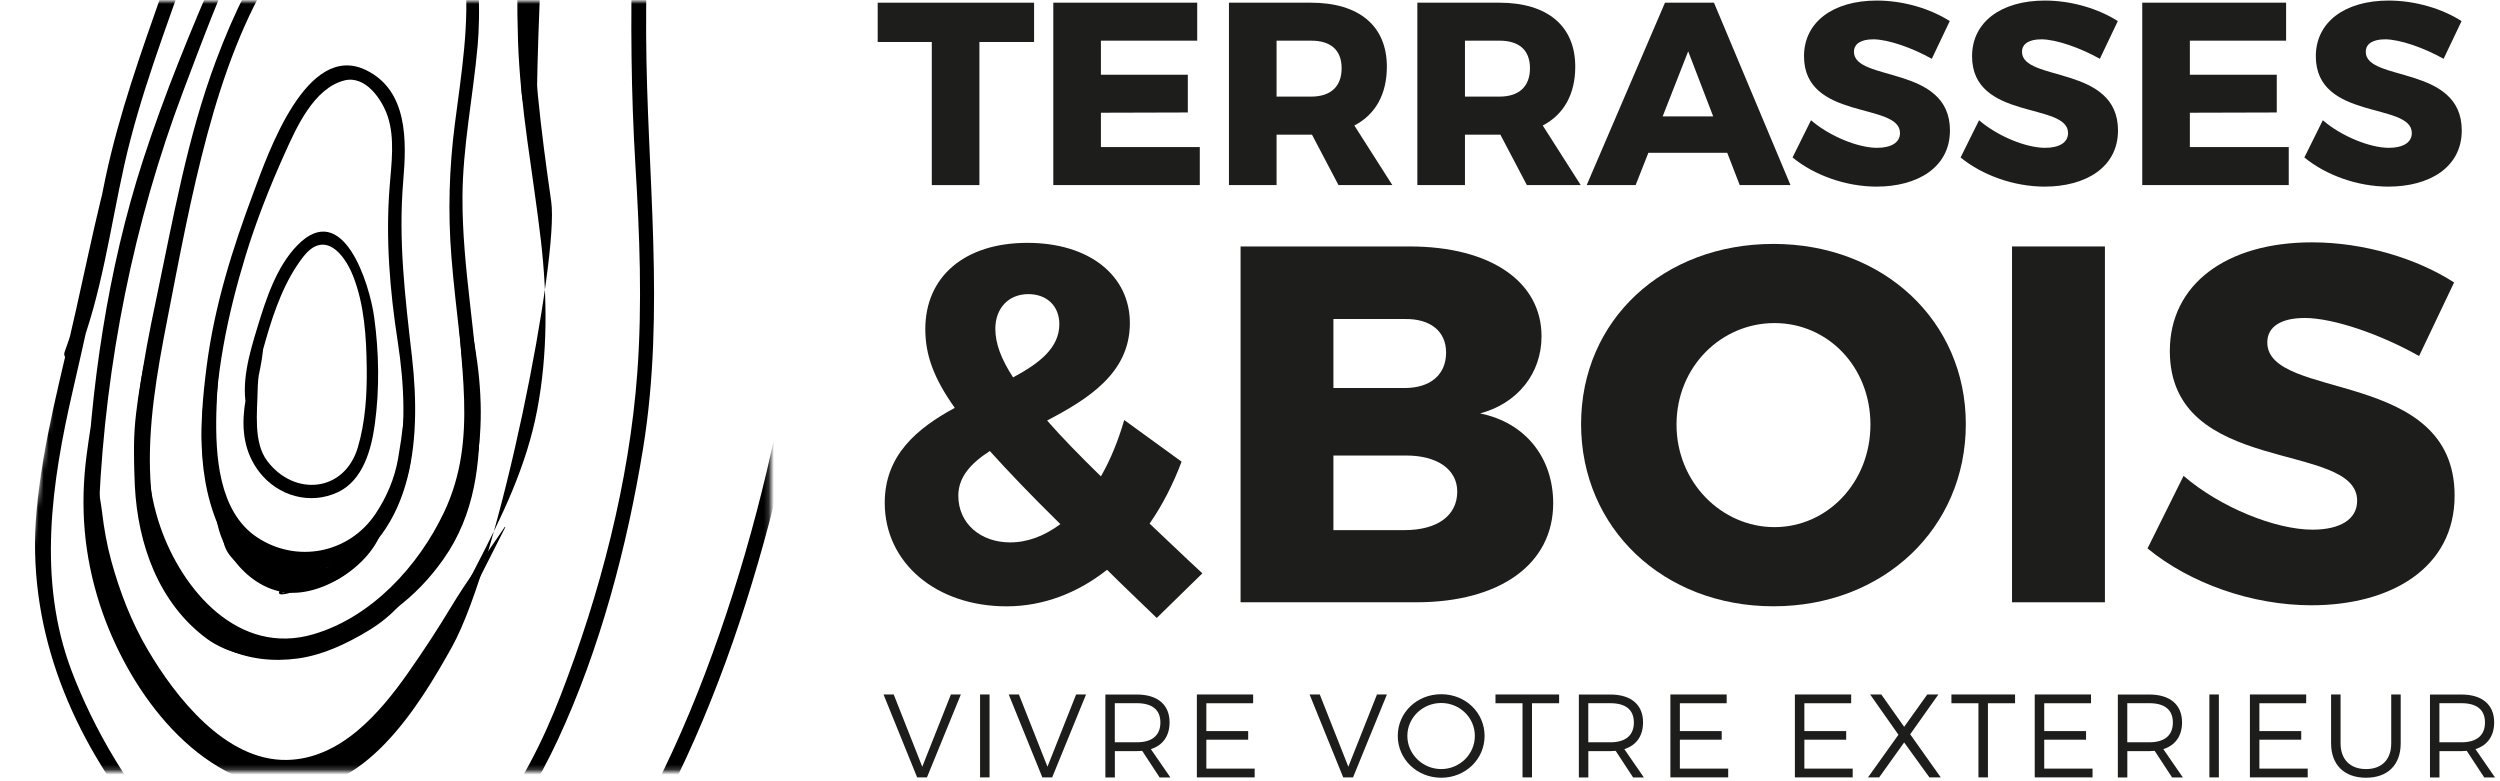 <?xml version="1.0" encoding="UTF-8"?>
<svg width="493px" height="154px" viewBox="0 0 493 154" version="1.1" xmlns="http://www.w3.org/2000/svg" xmlns:xlink="http://www.w3.org/1999/xlink">
    <title>terrassesetbois</title>
    <defs>
        <polygon id="path-1" points="151.82 151.81 1.42108547e-14 151.81 20.5 0 151.82 0"></polygon>
    </defs>
    <g id="Page-1" stroke="none" stroke-width="1" fill="none" fill-rule="evenodd">
        <g id="terrassesetbois" transform="translate(0.11, 0.11)">
            <g id="Group" transform="translate(172.97, -0)" fill="#1D1D1B" fill-rule="nonzero">
                <polygon id="Path" points="30.84 0.42 30.84 8.17 20.06 8.17 20.06 36.39 10.67 36.39 10.67 8.17 0 8.17 0 0.42"></polygon>
                <polygon id="Path" points="63.01 0.42 63.01 7.91 44.02 7.91 44.02 14.63 61.16 14.63 61.16 22.07 44.02 22.12 44.02 28.89 63.52 28.89 63.52 36.38 34.63 36.38 34.63 0.41 63 0.41"></polygon>
                <path d="M90.87,36.39 L85.64,26.44 L78.66,26.44 L78.66,36.39 L69.27,36.39 L69.27,0.42 L85.43,0.42 C94.97,0.42 100.41,5.04 100.41,13.04 C100.41,18.48 98.15,22.48 94,24.64 L101.49,36.39 L90.87,36.39 Z M78.66,18.94 L85.49,18.94 C89.29,18.94 91.49,16.99 91.49,13.35 C91.49,9.71 89.28,7.91 85.49,7.91 L78.66,7.91 L78.66,18.94 Z" id="Shape"></path>
                <path d="M128.02,36.39 L122.79,26.44 L115.81,26.44 L115.81,36.39 L106.42,36.39 L106.42,0.42 L122.58,0.42 C132.12,0.42 137.56,5.04 137.56,13.04 C137.56,18.48 135.3,22.48 131.15,24.64 L138.64,36.39 L128.02,36.39 Z M115.81,18.94 L122.63,18.94 C126.43,18.94 128.63,16.99 128.63,13.35 C128.63,9.71 126.42,7.91 122.63,7.91 L115.81,7.91 L115.81,18.94 Z" id="Shape"></path>
                <path d="M167.53,30.02 L151.98,30.02 L149.47,36.38 L139.82,36.38 L155.26,0.41 L164.91,0.41 L180,36.38 L169.99,36.38 L167.53,30.02 Z M164.76,22.84 L159.83,10.01 L154.8,22.84 L164.75,22.84 L164.76,22.84 Z" id="Shape"></path>
                <path d="M196.26,7.65 C194,7.65 192.52,8.47 192.52,10.11 C192.52,16.06 211.45,12.68 211.45,25.61 C211.45,32.95 204.99,36.69 196.98,36.69 C190.98,36.69 184.72,34.48 180.41,30.94 L184.05,23.6 C187.74,26.78 193.34,29.04 197.08,29.04 C199.85,29.04 201.6,28.01 201.6,26.12 C201.6,20.01 182.67,23.71 182.67,10.98 C182.67,4.26 188.37,5.68434189e-14 197.04,5.68434189e-14 C202.33,5.68434189e-14 207.66,1.64 211.41,4.05 L207.87,11.49 C204.07,9.34 199.25,7.64 196.27,7.64 L196.26,7.65 Z" id="Path"></path>
                <path d="M229.41,7.65 C227.15,7.65 225.66,8.47 225.66,10.11 C225.66,16.06 244.59,12.68 244.59,25.61 C244.59,32.95 238.13,36.69 230.12,36.69 C224.12,36.69 217.86,34.48 213.55,30.94 L217.19,23.6 C220.88,26.78 226.48,29.04 230.22,29.04 C232.99,29.04 234.74,28.01 234.74,26.12 C234.74,20.01 215.81,23.71 215.81,10.98 C215.81,4.26 221.51,5.68434189e-14 230.18,5.68434189e-14 C235.46,5.68434189e-14 240.8,1.64 244.55,4.05 L241.01,11.49 C237.21,9.34 232.39,7.64 229.41,7.64 L229.41,7.65 Z" id="Path"></path>
                <polygon id="Path" points="277.74 0.42 277.74 7.91 258.76 7.91 258.76 14.63 275.9 14.63 275.9 22.07 258.76 22.12 258.76 28.89 278.26 28.89 278.26 36.38 249.37 36.38 249.37 0.41 277.74 0.41"></polygon>
                <path d="M297.19,7.65 C294.93,7.65 293.45,8.47 293.45,10.11 C293.45,16.06 312.38,12.68 312.38,25.61 C312.38,32.95 305.92,36.69 297.91,36.69 C291.91,36.69 285.65,34.48 281.34,30.94 L284.98,23.6 C288.67,26.78 294.27,29.04 298.01,29.04 C300.78,29.04 302.53,28.01 302.53,26.12 C302.53,20.01 283.6,23.71 283.6,10.98 C283.6,4.26 289.3,5.68434189e-14 297.97,5.68434189e-14 C303.26,5.68434189e-14 308.59,1.64 312.34,4.05 L308.8,11.49 C305,9.34 300.18,7.64 297.2,7.64 L297.19,7.65 Z" id="Path"></path>
            </g>
            <g id="Group" transform="translate(174.12, 136.79)" fill="#1D1D1B" fill-rule="nonzero">
                <polygon id="Path" points="2.01 0.05 7.64 14.3 13.29 0.05 15.25 0.05 8.57 16.4 6.63 16.4 5.68434189e-14 0.05 2.01 0.05"></polygon>
                <polygon id="Path" points="20.91 0.05 20.91 16.4 19.04 16.4 19.04 0.05"></polygon>
                <polygon id="Path" points="26.7 0.05 32.33 14.3 37.98 0.05 39.94 0.05 33.26 16.4 31.32 16.4 24.69 0.05 26.7 0.05"></polygon>
                <path d="M54.44,16.4 L51.01,11.17 C50.68,11.19 50.33,11.22 49.96,11.22 L45.62,11.22 L45.62,16.41 L43.75,16.41 L43.75,0.06 L49.96,0.06 C54.05,0.06 56.41,2.07 56.41,5.55 C56.41,8.24 55.08,10.08 52.72,10.83 L56.57,16.41 L54.44,16.41 L54.44,16.4 Z M49.95,9.48 C52.92,9.48 54.6,8.15 54.6,5.58 C54.6,3.01 52.92,1.77 49.95,1.77 L45.61,1.77 L45.61,9.48 L49.95,9.48 Z" id="Shape"></path>
                <polygon id="Path" points="72.89 0.05 72.89 1.78 63.66 1.78 63.66 7.27 71.91 7.27 71.91 8.97 63.66 8.97 63.66 14.67 73.19 14.67 73.19 16.4 61.79 16.4 61.79 0.05"></polygon>
                <polygon id="Path" points="86.03 0.05 91.66 14.3 97.31 0.05 99.27 0.05 92.59 16.4 90.65 16.4 84.02 0.05 86.03 0.05"></polygon>
                <path d="M118.53,8.22 C118.53,12.82 114.75,16.47 109.98,16.47 C105.21,16.47 101.41,12.83 101.41,8.22 C101.41,3.61 105.19,0 109.98,0 C114.77,0 118.53,3.62 118.53,8.22 Z M103.3,8.22 C103.3,11.84 106.34,14.76 109.98,14.76 C113.62,14.76 116.61,11.84 116.61,8.22 C116.61,4.6 113.62,1.73 109.98,1.73 C106.34,1.73 103.3,4.6 103.3,8.22 Z" id="Shape"></path>
                <polygon id="Path" points="133.23 0.05 133.23 1.78 127.88 1.78 127.88 16.4 126.01 16.4 126.01 1.78 120.68 1.78 120.68 0.05 133.22 0.05"></polygon>
                <path d="M147.81,16.4 L144.38,11.17 C144.05,11.19 143.7,11.22 143.33,11.22 L138.99,11.22 L138.99,16.41 L137.12,16.41 L137.12,0.06 L143.33,0.06 C147.42,0.06 149.78,2.07 149.78,5.55 C149.78,8.24 148.45,10.08 146.09,10.83 L149.94,16.41 L147.81,16.41 L147.81,16.4 Z M143.32,9.48 C146.29,9.48 147.97,8.15 147.97,5.58 C147.97,3.01 146.29,1.77 143.32,1.77 L138.98,1.77 L138.98,9.48 L143.32,9.48 Z" id="Shape"></path>
                <polygon id="Path" points="166.27 0.05 166.27 1.78 157.04 1.78 157.04 7.27 165.29 7.27 165.29 8.97 157.04 8.97 157.04 14.67 166.57 14.67 166.57 16.4 155.17 16.4 155.17 0.05 166.26 0.05"></polygon>
                <polygon id="Path" points="190.82 0.05 190.82 1.78 181.59 1.78 181.59 7.27 189.84 7.27 189.84 8.97 181.59 8.97 181.59 14.67 191.12 14.67 191.12 16.4 179.72 16.4 179.72 0.05 190.81 0.05"></polygon>
                <polygon id="Path" points="196.76 0.05 201.27 6.43 205.83 0.05 208.02 0.05 202.46 7.9 208.49 16.4 206.25 16.4 201.27 9.51 196.34 16.4 194.14 16.4 200.14 7.99 194.56 0.05 196.76 0.05"></polygon>
                <polygon id="Path" points="223.14 0.05 223.14 1.78 217.79 1.78 217.79 16.4 215.92 16.4 215.92 1.78 210.59 1.78 210.59 0.05 223.13 0.05"></polygon>
                <polygon id="Path" points="238.12 0.05 238.12 1.78 228.89 1.78 228.89 7.27 237.14 7.27 237.14 8.97 228.89 8.97 228.89 14.67 238.42 14.67 238.42 16.4 227.02 16.4 227.02 0.05 238.11 0.05"></polygon>
                <path d="M254.1,16.4 L250.67,11.17 C250.34,11.19 249.99,11.22 249.62,11.22 L245.28,11.22 L245.28,16.41 L243.41,16.41 L243.41,0.06 L249.62,0.06 C253.71,0.06 256.07,2.07 256.07,5.55 C256.07,8.24 254.74,10.08 252.38,10.83 L256.23,16.41 L254.1,16.41 L254.1,16.4 Z M249.61,9.48 C252.58,9.48 254.26,8.15 254.26,5.58 C254.26,3.01 252.58,1.77 249.61,1.77 L245.27,1.77 L245.27,9.48 L249.61,9.48 Z" id="Shape"></path>
                <polygon id="Path" points="263.33 0.05 263.33 16.4 261.46 16.4 261.46 0.05"></polygon>
                <polygon id="Path" points="280.55 0.05 280.55 1.78 271.32 1.78 271.32 7.27 279.57 7.27 279.57 8.97 271.32 8.97 271.32 14.67 280.85 14.67 280.85 16.4 269.45 16.4 269.45 0.05 280.54 0.05"></polygon>
                <path d="M292.35,14.76 C295.46,14.76 297.32,12.89 297.32,9.67 L297.32,0.05 L299.19,0.05 L299.19,9.67 C299.19,13.94 296.62,16.47 292.35,16.47 C288.08,16.47 285.46,13.95 285.46,9.67 L285.46,0.05 L287.33,0.05 L287.33,9.67 C287.33,12.89 289.25,14.76 292.35,14.76 Z" id="Path"></path>
                <path d="M315.65,16.4 L312.22,11.17 C311.89,11.19 311.54,11.22 311.17,11.22 L306.83,11.22 L306.83,16.41 L304.96,16.41 L304.96,0.06 L311.17,0.06 C315.26,0.06 317.62,2.07 317.62,5.55 C317.62,8.24 316.29,10.08 313.93,10.83 L317.78,16.41 L315.65,16.41 L315.65,16.4 Z M311.16,9.48 C314.13,9.48 315.81,8.15 315.81,5.58 C315.81,3.01 314.13,1.77 311.16,1.77 L306.82,1.77 L306.82,9.48 L311.16,9.48 Z" id="Shape"></path>
            </g>
            <g id="Group" transform="translate(174.36, 47.68)" fill="#1D1D1B" fill-rule="nonzero">
                <path d="M53.65,74.08 C50.15,70.68 46.84,67.57 43.84,64.57 C38.03,69.17 31.23,71.78 24.02,71.78 C10.21,71.78 0,63.27 0,51.36 C0,41.95 6.41,36.65 13.81,32.64 C9.61,26.73 8,22.13 8,17.12 C8,6.71 15.81,0.1 28.12,0.1 C40.43,0.1 48.34,6.61 48.34,15.92 C48.34,25.73 40.23,30.83 32.02,35.14 C34.82,38.34 38.33,41.95 42.63,46.15 C44.53,42.85 46.03,39.14 47.23,35.04 L58.54,43.25 C56.84,47.75 54.74,51.86 52.23,55.46 C55.43,58.46 58.84,61.77 62.64,65.27 L53.63,74.08 L53.65,74.08 Z M34.63,55.56 C28.92,49.96 24.42,45.25 20.72,41.15 C17.02,43.55 14.51,46.25 14.51,49.96 C14.51,55.46 18.91,59.17 24.72,59.17 C28.22,59.17 31.53,57.87 34.63,55.57 L34.63,55.56 Z M25.32,26.63 C30.52,23.83 34.43,20.82 34.43,16.12 C34.43,12.62 32.03,10.21 28.32,10.21 C24.32,10.21 21.81,13.11 21.81,17.02 C21.81,19.92 22.91,22.93 25.31,26.63 L25.32,26.63 Z" id="Shape"></path>
                <path d="M129.52,18.53 C129.52,25.84 124.82,31.74 117.41,33.74 C126.32,35.54 131.82,42.45 131.82,51.46 C131.82,63.47 121.31,70.98 104.8,70.98 L70.17,70.98 L70.17,0.81 L103.5,0.81 C119.41,0.81 129.52,7.72 129.52,18.53 L129.52,18.53 Z M110.7,21.73 C110.7,17.53 107.6,15.02 102.49,15.12 L88.48,15.12 L88.48,28.73 L102.49,28.73 C107.59,28.73 110.7,26.13 110.7,21.72 L110.7,21.73 Z M112.9,49.15 C112.9,44.75 108.9,41.94 102.49,42.04 L88.48,42.04 L88.48,56.75 L102.49,56.75 C108.9,56.75 112.9,53.95 112.9,49.14 L112.9,49.15 Z" id="Shape"></path>
                <path d="M213.19,35.84 C213.19,56.36 196.98,71.77 175.25,71.77 C153.52,71.77 137.32,56.36 137.32,35.84 C137.32,15.32 153.53,0.31 175.25,0.31 C196.97,0.31 213.19,15.52 213.19,35.84 Z M156.14,35.94 C156.14,47.35 165.05,56.16 175.46,56.16 C185.87,56.16 194.38,47.35 194.38,35.94 C194.38,24.53 185.97,15.92 175.46,15.92 C164.95,15.92 156.14,24.53 156.14,35.94 Z" id="Shape"></path>
                <polygon id="Path" points="240.62 0.81 240.62 70.98 222.3 70.98 222.3 0.81"></polygon>
                <path d="M279.95,14.92 C275.55,14.92 272.64,16.52 272.64,19.72 C272.64,31.33 309.58,24.72 309.58,49.95 C309.58,64.26 296.97,71.57 281.35,71.57 C269.64,71.57 257.43,67.27 249.02,60.36 L256.13,46.05 C263.34,52.26 274.25,56.66 281.55,56.66 C286.96,56.66 290.36,54.66 290.36,50.95 C290.36,39.04 253.42,46.25 253.42,21.42 C253.42,8.31 264.53,-5.68434189e-14 281.45,-5.68434189e-14 C291.76,-5.68434189e-14 302.17,3.2 309.48,7.91 L302.57,22.42 C295.16,18.22 285.75,14.91 279.95,14.91 L279.95,14.92 Z" id="Path"></path>
            </g>
            <g id="Clipped" transform="translate(-0, 0.15)">
                <mask id="mask-2" fill="white">
                    <use xlink:href="#path-1"></use>
                </mask>
                <g id="Path"></g>
                <g id="Group" mask="url(#mask-2)">
                    <g transform="translate(-104.104, -290.28)">
                        <g id="Group" stroke-width="1" fill="none" fill-rule="evenodd" transform="translate(0, 0)">
                            <path d="M153.504,370.81 C153.754,366.26 155.164,361.38 156.414,357.02 C158.034,351.36 160.184,345.22 163.884,340.55 C167.954,335.42 171.824,339.93 173.604,344.4 C175.874,350.12 176.244,356.58 176.314,362.65 C176.374,367.84 176.044,373.23 174.564,378.23 C171.924,387.13 162.034,387.98 156.704,380.94 C153.914,377.25 154.734,371.29 154.804,366.9 C154.844,364.38 155.334,361.51 155.794,359.04 C156.204,356.85 155.544,357.5 155.324,358.52 C154.454,362.58 153.534,366.63 152.714,370.7 C152.614,371.2 153.374,371.41 153.474,370.91 C154.344,366.59 155.774,361.91 155.984,357.52 C155.994,357.27 155.624,357.23 155.554,357.46 C153.044,365.59 149.244,375.45 155.124,383.09 C158.804,387.87 165.194,389.66 170.664,387.06 C175.624,384.7 177.244,378.57 177.914,373.64 C178.864,366.63 178.734,359.51 177.774,352.51 C176.884,346.04 171.664,329.18 162.654,338.37 C158.504,342.6 156.434,349.05 154.754,354.57 C153.194,359.69 151.434,365.56 152.714,370.92 C152.824,371.37 153.464,371.25 153.494,370.82 L153.504,370.81 Z" id="Path" fill="#000000" fill-rule="nonzero"></path>
                            <path d="M167.944,404.28 C185.554,396.64 187.154,377.25 185.234,360.39 C183.894,348.68 182.514,337.52 183.514,325.68 C184.184,317.83 184.464,307.86 176.164,303.84 C164.434,298.15 156.814,320.42 154.054,327.79 C149.834,339.07 146.314,350.2 144.754,362.19 C143.174,374.35 142.654,386.61 149.004,397.6 C150.904,400.89 154.174,402.92 157.404,404.74 C160.244,406.33 159.794,404.74 159.054,406.69 C158.274,408.72 167.674,404.41 167.944,404.28 C168.274,404.13 167.984,403.64 167.654,403.79 C165.204,404.9 162.404,406.61 159.644,406.85 C159.724,406.85 160.294,406.14 160.434,406.01 C160.584,405.89 160.534,405.62 160.374,405.54 C158.064,404.38 154.004,403.01 153.544,400.06 C153.324,398.65 151.254,396.4 150.524,395.1 C147.424,389.57 146.464,382.82 146.394,376.59 C146.264,364.52 148.894,352 152.404,340.51 C154.474,333.72 157.174,326.88 160.094,320.39 C162.404,315.25 165.864,307.4 171.924,305.88 C176.104,304.83 179.354,309.7 180.434,312.92 C181.894,317.26 181.184,322.3 180.834,326.77 C180.014,337.13 180.864,347.28 182.444,357.51 C185.024,374.22 184.204,394.38 167.654,403.78 C167.324,403.97 167.614,404.41 167.944,404.27 L167.944,404.28 Z" id="Path" fill="#000000" fill-rule="nonzero"></path>
                            <path d="M169.654,416.29 C178.784,413.35 185.924,408.12 191.454,400.27 C197.644,391.49 198.834,381.25 198.524,370.81 C198.094,356.79 195.134,342.98 195.194,328.93 C195.234,318.91 197.294,308.99 198.184,299.04 C199.304,286.43 197.874,258.66 178.334,262.22 C170.884,263.58 164.584,270.55 160.224,276.21 C154.214,283.99 150.064,292.72 146.624,301.89 C140.904,317.13 138.124,333.23 134.784,349.09 C132.234,361.2 129.954,373.41 130.584,385.83 C131.164,397.29 135.244,408.92 144.774,415.97 C148.904,419.02 155.214,420.27 160.244,419.63 C163.384,419.23 166.754,417.39 169.664,416.31 C170.024,416.18 169.874,415.62 169.504,415.74 C166.454,416.72 163.414,417.8 160.304,418.59 C159.754,418.73 156.224,417.89 155.404,417.36 C154.754,416.94 153.354,416.85 152.594,416.66 C150.684,416.17 148.964,415.21 147.314,414.17 C137.544,407.98 134.254,395.37 133.654,384.6 C133.064,374.09 134.954,363.45 136.954,353.18 C139.354,340.86 141.644,328.51 144.914,316.38 C148.014,304.91 152.124,293.38 158.534,283.29 C163.144,276.04 169.654,267.72 178.204,265.05 C189.624,261.48 194.714,276.08 195.624,284.56 C196.694,294.51 194.944,304.68 193.684,314.53 C192.564,323.27 192.314,331.89 193.014,340.69 C193.894,351.88 195.794,362.94 195.974,374.18 C196.274,392.92 186.214,407.59 169.434,415.76 C169.124,415.91 169.344,416.41 169.664,416.3 L169.654,416.29 Z" id="Path" fill="#000000" fill-rule="nonzero"></path>
                            <path d="M146.594,388.98 C145.864,396.73 152.194,405.89 160.364,406.85 C167.844,407.73 178.014,400.95 179.614,393.48 C179.664,393.23 179.374,393.05 179.184,393.23 C174.384,397.82 169.894,403.58 162.784,404.51 C154.144,405.64 148.434,395.97 147.124,388.9 C147.064,388.58 146.614,388.69 146.594,388.97 L146.594,388.97 L146.594,388.98 Z" id="Path" fill="#000000" fill-rule="nonzero"></path>
                            <path d="M139.064,408.61 C143.704,417.58 152.854,421.21 162.674,419.88 C167.644,419.21 172.404,416.95 176.644,414.38 C181.564,411.41 184.694,407.67 187.474,402.77 C187.534,402.67 187.384,402.55 187.314,402.64 C182.064,409.26 172.084,414.44 164.014,416.55 C154.244,419.11 146.054,415.54 139.484,408.28 C139.274,408.04 138.924,408.34 139.054,408.61 L139.054,408.61 L139.064,408.61 Z" id="Path" fill="#000000" fill-rule="nonzero"></path>
                            <path d="M147.904,393.85 C147.824,397.11 148.214,398.81 150.824,401.1 C153.394,403.36 156.984,404.68 160.284,405.43 C164.104,406.29 167.374,406.02 170.804,404.1 C175.074,401.72 176.334,397.53 179.014,393.89 C179.084,393.8 178.934,393.7 178.864,393.77 C173.884,398.57 168.614,404.26 161.064,402.63 C157.064,401.77 148.704,398.93 148.514,393.83 C148.504,393.45 147.924,393.45 147.914,393.83 L147.914,393.83 L147.904,393.85 Z" id="Path" fill="#000000" fill-rule="nonzero"></path>
                            <path d="M146.964,391.64 C147.004,399.73 156.764,402.62 163.384,402.77 C167.334,402.86 171.404,401.17 174.414,398.69 C176.374,397.08 178.084,395.32 179.644,393.33 C181.224,391.3 181.534,389.67 182.614,387.28 C182.684,387.12 182.474,386.98 182.374,387.14 C178.734,393 171.764,399.16 164.714,400 C161.324,400.4 157.734,399.61 154.654,398.24 C151.474,396.82 149.774,393.89 147.564,391.4 C147.364,391.17 146.964,391.36 146.974,391.64 L146.974,391.64 L146.964,391.64 Z" id="Path" fill="#000000" fill-rule="nonzero"></path>
                            <path d="M155.774,403.82 C160.334,404.08 167.424,405.46 169.494,400.15 C169.624,399.82 169.204,399.59 168.944,399.73 C166.464,401.03 163.884,401.48 161.124,401.65 C159.054,401.77 157.034,401.77 155.624,403.44 C155.494,403.59 155.584,403.81 155.784,403.82 L155.784,403.82 L155.774,403.82 Z" id="Path" fill="#000000" fill-rule="nonzero"></path>
                            <path d="M167.704,401.06 C165.814,401.64 163.834,401.98 161.894,402.38 C159.384,402.9 156.794,401.78 154.634,400.59 C154.314,400.42 153.834,400.8 154.094,401.13 C155.804,403.35 157.444,404.65 160.334,404.83 C163.254,405.01 165.584,402.94 167.964,401.66 C168.294,401.48 168.064,400.94 167.704,401.05 L167.704,401.05 L167.704,401.06 Z" id="Path" fill="#000000" fill-rule="nonzero"></path>
                            <path d="M147.054,392.59 C148.434,397.06 149.444,400.31 153.424,403.17 C156.114,405.11 162.484,407.65 165.474,405.51 C165.924,405.19 165.894,404.66 165.474,404.34 C164.054,403.26 162.384,403.5 160.654,403.23 C158.804,402.94 157.024,402.31 155.364,401.45 C152.104,399.75 148.814,395.83 147.574,392.46 C147.454,392.14 146.944,392.27 147.054,392.6 L147.054,392.6 L147.054,392.59 Z" id="Path" fill="#000000" fill-rule="nonzero"></path>
                            <path d="M149.294,345.5 C144.854,361.39 137.134,388.8 155.094,399.54 C162.684,404.08 172.024,401.6 178.044,395.75 C181.384,392.51 183.254,387.91 184.434,383.51 C186.114,377.25 184.654,371.8 184.334,365.5 C184.334,365.43 184.224,365.43 184.224,365.5 C183.974,370.32 183.334,375.7 182.494,380.48 C181.814,384.36 180.264,388.01 178.084,391.29 C172.824,399.21 162.414,401.16 154.624,395.93 C147.054,390.84 146.474,379.7 146.654,371.56 C146.844,363.02 147.974,353.99 149.794,345.63 C149.864,345.32 149.394,345.19 149.314,345.5 L149.314,345.5 L149.294,345.5 Z" id="Path" fill="#000000" fill-rule="nonzero"></path>
                            <path d="M137.334,347.73 C135.784,351.58 134.144,355.04 133.074,359.11 C132.004,363.18 131.334,367.37 130.834,371.54 C129.804,380.15 130.674,389.04 133.584,397.21 C138.204,410.21 149.384,421.06 163.964,419.02 C176.634,417.25 186.944,406.08 192.894,395.58 C201.594,380.21 199.284,362.25 194.894,345.9 C194.784,345.48 194.134,345.57 194.144,346 C194.254,361.58 198.564,376.31 191.534,391.09 C186.514,401.64 177.314,411.71 165.804,415.09 C151.054,419.43 139.914,406.42 135.594,393.86 C130.614,379.38 133.594,362.15 137.724,347.81 C137.794,347.56 137.444,347.48 137.344,347.71 L137.344,347.71 L137.334,347.73 Z" id="Path" fill="#000000" fill-rule="nonzero"></path>
                            <path d="M127.884,337.88 C126.384,351.94 122.924,365.68 121.084,379.69 C119.744,389.88 120.524,399.48 123.694,409.28 C128.824,425.09 141.584,443.52 159.574,445.58 C175.574,447.41 186.534,429.41 193.074,417.68 C202.624,400.55 214.284,340.83 212.694,329.77 C210.684,315.76 208.954,302.09 209.004,287.9 C209.044,276.68 211.004,265.23 207.934,254.23 C205.854,246.77 200.094,239.3 192.374,237.16 C178.214,233.23 165.514,250.37 158.924,260.2 C154.064,267.45 150.644,275.24 147.174,283.21 C141.694,295.81 136.444,308.51 132.204,321.58 C125.214,343.1 121.814,366.69 120.904,389.27 C120.834,390.97 123.464,390.96 123.544,389.27 C124.844,361.57 130.334,333.91 140.134,307.97 C147.404,288.73 154.884,268.22 168.484,252.36 C173.424,246.6 180.114,240.2 188.124,239.66 C199.164,238.92 205.134,252.18 206.314,261.09 C207.004,266.32 206.664,271.66 206.364,276.91 C205.964,283.95 205.914,290.98 206.144,298.03 C206.574,311.34 209.124,324.22 210.654,337.4 C211.944,348.53 212.024,359.78 209.934,370.82 C207.824,381.97 202.994,391.88 197.814,401.86 C190.724,415.53 183.644,433.4 169.034,440.74 C160.504,445.02 151.274,440.8 144.444,435.34 C136.284,428.82 130.614,419.27 126.934,409.65 C118.054,386.45 127.144,361.67 128.454,337.89 C128.474,337.52 127.924,337.53 127.884,337.89 L127.884,337.89 L127.884,337.88 Z" id="Path" fill="#000000" fill-rule="nonzero"></path>
                            <path d="M122.554,381.59 C122.234,384.9 121.414,387.65 121.584,391.04 C121.744,394.06 122.304,397.09 122.924,400.04 C124.384,406.93 127.064,413.53 130.454,419.69 C136.094,429.93 145.944,441.08 158.184,442.84 C168.814,444.38 177.524,436.38 183.574,428.71 C191.864,418.2 197.564,405.84 203.624,394.02 C203.664,393.95 203.564,393.89 203.514,393.96 C199.964,399.28 196.194,404.32 192.884,409.81 C190.284,414.13 187.494,418.38 184.604,422.51 C178.984,430.54 171.184,439.7 160.524,439.88 C148.414,440.08 138.564,427.41 133.114,418.13 C129.884,412.65 127.584,406.65 125.914,400.53 C125.064,397.42 124.504,394.23 124.124,391.03 C123.764,388.01 122.894,384.59 123.094,381.58 C123.114,381.23 122.584,381.24 122.554,381.58 L122.554,381.58 L122.554,381.59 Z" id="Path" fill="#000000" fill-rule="nonzero"></path>
                            <path d="M129.424,309.98 C127.624,316.53 125.434,322.92 123.834,329.56 C122.094,336.77 120.584,344.04 118.954,351.28 C116.004,364.44 112.394,377.41 111.194,390.88 C109.224,413.06 117.384,433.68 130.934,450.98 C141.954,465.05 158.694,476.7 177.344,472.11 C195.224,467.71 206.694,451.59 214.004,435.89 C222.324,418.03 227.674,397.75 230.824,378.37 C235.224,351.24 231.534,324.16 231.414,296.91 C231.354,282.86 231.914,268.81 232.544,254.78 C232.924,246.2 233.174,237.76 232.314,229.19 C230.914,215.12 227.144,198.49 214.784,189.9 C203.514,182.06 188.884,186.28 179.264,194.49 C167.494,204.53 160.634,219.88 155.024,233.9 C147.874,251.75 142.374,270.29 136.004,288.42 C131.784,300.43 127.504,312.44 124.834,324.91 C122.364,336.44 120.844,348.28 116.754,359.38 C116.154,361.02 118.734,361.68 119.354,360.09 C124.064,348.01 125.694,335.17 128.504,322.57 C131.524,309.04 136.604,295.91 141.174,282.84 C147.894,263.63 153.454,243.83 161.914,225.27 C168.604,210.59 178.714,192.61 196.004,189.12 C215.024,185.27 224.444,203.58 227.784,219.01 C232.104,238.97 229.194,259.85 228.684,280.03 C228.324,294.21 228.444,308.4 229.294,322.56 C230.124,336.27 230.674,349.88 229.664,363.6 C228.074,385.11 222.314,407.13 214.514,427.26 C207.544,445.25 196.314,463.72 176.554,469.31 C148.594,477.23 126.384,444.2 118.114,422.32 C111.304,404.32 114.164,385.21 118.364,366.98 C120.544,357.53 122.634,348.08 124.624,338.59 C126.584,329.21 128.054,319.51 130.464,310.26 C130.644,309.59 129.604,309.3 129.414,309.97 L129.414,309.97 L129.424,309.98 Z" id="Path" fill="#000000" fill-rule="nonzero"></path>
                            <path d="M92.064,390.18 C88.874,421.88 102.144,455.5 122.014,479.96 C131.284,491.38 143.414,501.42 157.924,505.18 C172.574,508.98 187.534,504.14 199.224,495.12 C215.244,482.76 226.744,464.63 235.764,446.83 C245.634,427.35 252.514,406.43 257.664,385.27 C262.744,364.39 265.894,343.04 267.574,321.63 C268.424,310.7 269.044,299.7 268.154,288.75 C267.144,276.44 264.224,264.38 260.744,252.57 C257.154,240.41 252.914,228.45 249.404,216.27 C246.794,207.2 245.034,197.98 243.404,188.7 C240.114,169.91 237.324,150.11 227.734,133.27 C220.244,120.12 204.984,108.03 189.144,113.77 C174.524,119.07 165.634,135.68 159.874,148.99 C150.834,169.89 147.754,193.07 143.314,215.22 C140.704,228.23 137.694,241.17 133.444,253.76 C129.064,266.74 122.734,278.99 117.324,291.55 C106.924,315.74 98.014,340.73 93.734,366.77 C89.934,389.86 88.944,417.17 99.184,438.83 C99.844,440.22 101.864,439.01 101.234,437.64 C95.904,425.84 94.794,411.44 94.434,398.67 C94.064,385.08 95.704,371.49 98.404,358.19 C103.784,331.61 113.984,306.18 125.044,281.5 C130.364,269.61 135.564,257.94 139.254,245.42 C143.004,232.69 145.544,219.64 148.074,206.63 C152.264,185.13 155.914,162.99 165.854,143.23 C172.704,129.62 185.284,111.51 203.034,115.93 C222.664,120.81 230.724,143.95 235.004,161.12 C239.744,180.13 241.564,199.69 247.004,218.55 C254.164,243.4 264.054,267.43 265.544,293.53 C266.764,314.92 263.664,337.27 260.154,358.32 C256.484,380.31 250.934,402.03 243.014,422.89 C235.294,443.23 224.914,462.88 210.814,479.58 C199.534,492.94 184.164,504.3 165.824,503.23 C141.674,501.81 123.514,479.58 112.404,460.39 C105.894,449.15 100.994,436.98 97.654,424.44 C94.724,413.45 92.544,401.57 93.484,390.2 C93.564,389.29 92.154,389.31 92.064,390.2 L92.064,390.2 L92.064,390.18 Z" id="Path" fill="#000000" fill-rule="nonzero"></path>
                            <path d="M92.494,476.39 C94.994,486.31 97.984,495.82 104.424,503.95 C111.434,512.79 121.294,516.61 131.634,520.19 C141.654,523.66 155.264,529.33 151.874,542.15 C150.814,546.14 149.024,549.91 147.934,553.9 C146.384,559.53 146.404,565.72 146.274,571.51 C145.974,585.49 147.574,599.46 148.244,613.41 C149.164,632.65 146.634,651.64 144.684,670.74 C143.454,682.77 142.434,695.02 143.444,707.05 L146.324,707.05 C145.194,688.07 148.304,668.65 150.254,649.99 C151.644,636.64 152.204,623.44 151.504,610.02 C150.774,596.08 149.344,582.17 149.794,568.2 C149.974,562.57 150.434,557.05 152.184,551.67 C153.454,547.77 155.324,543.99 155.854,539.89 C157.054,530.45 149.514,524.32 141.754,520.53 C131.184,515.36 119.404,513.82 110.534,505.5 C101.964,497.47 98.614,486.48 95.794,475.47 C93.584,466.84 88.834,459.07 84.964,451.11 C80.264,441.41 78.484,431.45 77.994,420.74 C77.534,410.62 78.424,400.45 79.324,390.38 C80.274,379.75 80.624,369.48 80.414,358.84 C80.414,358.42 79.774,358.42 79.764,358.84 C79.324,372.68 76.684,386.65 75.484,400.46 C74.324,413.86 73.964,427.97 77.434,441.08 C80.724,453.53 89.364,463.9 92.504,476.37 L92.494,476.39 Z" id="Path" fill="#000000" fill-rule="nonzero"></path>
                            <path d="M191.534,29.2 C189.334,22.6 188.764,16.03 188.174,9.15 C187.914,6.1 187.554,3.06 187.154,0.02 L183.904,0.02 C184.164,1.94 184.404,3.85 184.624,5.78 C185.284,11.6 185.354,17.42 186.544,23.18 C187.794,29.23 190.134,35.04 192.424,40.76 C196.884,51.92 202.044,63.97 200.274,76.26 C198.744,86.88 190.474,95 182.784,101.77 C166.894,115.77 150.144,128.62 142.144,148.9 C137.094,161.71 134.134,175.64 130.424,188.88 C126.514,202.81 122.584,216.73 118.304,230.55 C109.594,258.68 98.344,285.94 89.354,313.99 C85.004,327.55 81.344,341.32 78.804,355.34 C77.624,361.86 76.724,368.43 76.084,375.02 C75.724,378.78 75.514,382.56 75.364,386.34 C75.234,389.71 76.174,392.77 76.244,396.07 C76.244,396.4 76.764,396.4 76.754,396.07 C76.734,393.34 77.374,389.4 77.794,386.66 C78.214,383.92 78.134,381.01 78.364,378.24 C78.974,370.8 80.104,363.4 81.514,356.07 C84.094,342.64 87.814,329.43 91.914,316.39 C100.194,289.99 110.784,264.38 119.274,238.06 C128.114,210.63 135.564,182.72 143.454,155 C149.804,132.69 168.274,118.58 185.054,104.02 C192.524,97.53 199.494,90.16 202.564,80.58 C206.104,69.51 202.134,56.94 198.174,46.56 C195.964,40.77 193.494,35.08 191.534,29.19 L191.534,29.2 Z" id="Path" fill="#000000" fill-rule="nonzero"></path>
                            <path d="M160.894,0.02 C163.174,11.23 165.904,22.35 167.914,33.62 C170.094,45.8 171.184,58.19 169.854,70.53 C168.364,84.31 162.654,96.27 155.474,107.93 C148.604,119.09 141.574,130.17 135.524,141.81 C129.664,153.08 125.474,164.84 122.114,177.06 C115.014,202.85 110.594,229.38 100.974,254.45 C95.994,267.42 90.594,280.22 85.764,293.25 C80.864,306.47 76.144,319.75 71.264,332.97 C66.914,344.78 62.824,356.22 60.754,368.69 C58.764,380.67 58.224,392.85 58.414,404.97 C58.754,427.06 61.254,449.32 69.104,470.09 C76.704,490.19 88.054,509.4 102.834,525.11 C107.834,530.43 113.414,535.03 119.454,539.13 C124.684,542.67 129.154,547.31 129.124,553.92 C129.094,559.43 126.754,565.02 125.294,570.26 C122.944,578.68 121.884,587.18 121.364,595.89 C120.044,617.93 122.274,640.03 124.614,661.92 C125.764,672.72 126.974,683.52 127.904,694.35 C128.264,698.58 128.564,702.82 128.814,707.06 L132.014,707.06 C132.004,705.04 131.984,703.07 131.864,701.22 C131.364,693.79 130.624,686.37 129.864,678.97 C128.404,664.81 126.724,650.68 125.604,636.48 C124.484,622.42 124.054,608.3 124.894,594.21 C125.524,583.63 127.874,573.84 130.744,563.7 C132.404,557.86 133.514,551.99 130.914,546.26 C127.464,538.66 118.334,534.65 112.294,529.46 C95.324,514.87 83.014,494.48 74.394,474.1 C65.484,453.04 62.674,430.67 61.934,407.97 C61.514,395.15 62.094,382.27 64.084,369.59 C66.034,357.13 70.244,345.65 74.594,333.87 C84.304,307.6 94.044,281.41 104.284,255.35 C114.084,230.41 118.434,203.73 125.404,177.96 C130.744,158.21 139.454,140.61 150.044,123.16 C159.994,106.76 170.604,91.45 173.024,71.95 C176.064,47.37 169.114,23.79 163.784,0.01 L160.904,0.01 L160.894,0.02 Z" id="Path" fill="#000000" fill-rule="nonzero"></path>
                            <path d="M252.484,222.51 C254.714,233.58 258.424,244.37 260.164,255.53 C261.204,262.19 262.324,268.84 263.344,275.51 C263.854,278.84 264.344,282.17 264.874,285.5 C265.454,289.1 266.874,292.65 267.134,296.25 C267.154,296.57 267.634,296.57 267.634,296.25 C267.724,290.01 267.664,284.26 266.814,278.02 C265.824,270.78 264.664,263.57 263.534,256.36 C262.454,249.45 260.454,242.92 258.744,236.16 C257.534,231.37 257.074,225.58 253.104,222.15 C252.814,221.9 252.404,222.15 252.474,222.51 L252.474,222.51 L252.484,222.51 Z" id="Path" fill="#000000" fill-rule="nonzero"></path>
                            <path d="M194.774,240.61 C196.634,242.27 198.804,243.49 200.714,245.1 C203.434,247.38 205.374,250.55 206.694,253.81 C209.364,260.44 208.024,269.12 207.794,276.1 C207.534,284.03 207.124,291.94 207.064,299.87 C207.034,304.73 205.744,310.59 209.264,314.51 C209.464,314.73 209.844,314.55 209.844,314.27 C209.804,298.72 210.924,283.16 211.094,267.61 C211.164,261.02 211.044,255.14 207.754,249.27 C205.314,244.92 200.204,240.16 194.964,240.18 C194.744,240.18 194.614,240.46 194.784,240.62 L194.784,240.62 L194.774,240.61 Z" id="Path" fill="#000000" fill-rule="nonzero"></path>
                            <path d="M105.844,5.06 C105.644,3.38 105.434,1.7 105.214,0.02 L102.274,0.02 C103.624,10.88 104.724,21.78 106.344,32.59 C110.334,59.22 116.464,85.02 114.264,112.17 C113.124,126.31 109.184,139.78 105.154,153.32 C101.184,166.64 96.994,179.9 92.854,193.17 C84.594,219.61 76.544,246.14 70.554,273.2 C64.514,300.51 60.734,328.49 56.994,356.19 C53.294,383.57 50.794,411.09 50.564,438.73 C50.394,458.9 56.574,476.98 65.554,494.85 C74.214,512.07 84.524,528.68 89.074,547.6 C92.514,561.9 90.614,575.07 87.544,589.2 C83.844,606.27 82.264,623.76 81.984,641.19 C81.634,663.16 83.464,685.25 86.954,707.05 L90.294,707.05 C84.044,665.52 82.154,623.4 92.354,582.16 C102.264,542.13 73.054,509.68 59.904,474.57 C51.294,451.57 53.454,426.96 55.164,402.94 C57.164,374.81 61.274,346.88 65.654,319.03 C70.024,291.26 75.374,264.01 82.974,236.92 C90.464,210.22 99.214,183.9 107.224,157.36 C112.174,140.92 116.694,124.72 117.734,107.5 C118.754,90.51 116.644,73.5 113.804,56.78 C110.874,39.53 107.944,22.45 105.864,5.07 L105.844,5.06 Z" id="Path" fill="#000000" fill-rule="nonzero"></path>
                            <path d="M276.884,227.87 C272.454,215.87 266.694,204.4 261.944,192.53 C258.304,183.43 255.954,174.24 254.014,164.67 C252.234,155.87 249.704,147.29 245.594,139.28 C241.204,130.72 234.074,123.95 228.064,116.54 C221.204,108.08 217.384,99.2 216.054,88.42 C214.884,78.95 215.124,69.32 215.334,59.81 C215.564,49.8 215.374,39.84 215.364,29.84 C215.344,19.9 215.084,9.97 214.774,0.04 L211.654,0.04 C212.054,14.89 212.514,29.74 212.414,44.59 C212.264,67.7 208.074,93.8 222.004,113.96 C229.034,124.14 238.514,132.2 243.984,143.45 C249.444,154.67 250.484,167.06 253.754,178.92 C257.054,190.86 262.384,202.17 267.364,213.48 C272.834,225.89 277.414,238.34 280.144,251.64 C282.974,265.45 284.184,279.57 284.574,293.64 C284.964,307.5 283.814,321.2 283.324,335.03 C282.834,348.68 283.094,362.35 281.934,375.98 C280.804,389.33 277.274,401.88 273.044,414.54 C265.754,436.38 256.384,457.74 242.754,476.44 C235.714,486.1 227.234,495.07 217.514,502.1 C209.924,507.59 201.974,512.61 194.584,518.37 C183.744,526.81 175.484,536.83 171.054,549.93 C168.104,558.62 167.214,567.95 166.274,577.03 C165.164,587.75 164.604,598.53 164.144,609.3 C163.704,619.62 163.404,629.95 163.004,640.27 C162.634,649.69 162.624,658.36 164.954,667.56 C168.374,681.06 174.624,693.69 177.914,707.09 L181.314,707.09 C177.134,689.55 167.814,673.26 166.134,655.06 C165.584,649.11 166.274,643.01 166.504,637.05 C166.774,629.99 166.994,622.92 167.264,615.86 C167.764,602.38 168.434,588.89 169.814,575.46 C171.014,563.85 172.694,552.27 178.134,541.79 C182.224,533.92 188.464,527.58 195.314,522.05 C202.924,515.91 211.274,510.69 219.214,505 C228.254,498.52 236.054,490.46 242.914,481.76 C256.704,464.28 266.134,443.79 273.664,423 C277.824,411.51 281.764,399.81 283.824,387.75 C286.044,374.73 286.184,361.44 286.384,348.27 C286.594,334.45 287.754,320.68 287.984,306.87 C288.214,293.11 287.534,279.34 285.804,265.69 C284.164,252.79 281.404,240.11 276.894,227.9 L276.884,227.87 Z" id="Path" fill="#000000" fill-rule="nonzero"></path>
                            <path d="M284.544,212.66 C280.274,198.52 276.004,184.39 271.734,170.25 C268.974,161.11 266.184,152.12 262.244,143.4 C258.524,135.16 254.124,127.24 249.954,119.22 C245.544,110.73 241.514,102.07 238.554,92.97 C235.674,84.12 234.214,74.77 232.774,65.6 C229.354,43.94 227.724,22 227.194,0.03 L224.794,0.03 C224.924,7.71 225.184,15.39 225.614,23.07 C226.974,47.39 228.824,73.35 236.664,96.57 C244.414,119.52 259.194,139.3 266.204,162.59 C274.664,190.69 283.884,218.68 291.534,247.01 C298.344,272.23 297.684,298.36 294.814,324.09 C293.384,336.96 291.464,349.78 289.824,362.63 C288.184,375.51 287.274,388.46 285.764,401.36 C283.104,424.03 278.614,446.88 267.614,467.14 C261.984,477.51 254.504,486.71 245.764,494.63 C236.094,503.4 227.004,512.79 218.114,522.34 C211.444,529.51 204.894,536.78 198.254,543.97 C192.534,550.17 186.934,555.95 183.604,563.83 C177.324,578.69 177.614,595.25 178.514,611.06 C178.964,618.89 179.654,626.7 179.964,634.53 C180.324,643.53 179.894,652.56 179.804,661.56 C179.654,676.95 180.194,692.47 184.844,707.07 L187.684,707.07 C181.124,686.23 183.144,663.08 183.274,641.6 C183.394,620.58 179.104,599.49 182.624,578.55 C184.524,567.29 189.384,558.17 197.144,549.86 C205.974,540.39 214.604,530.74 223.454,521.29 C239.904,503.74 259.374,489 270.994,467.58 C281.364,448.47 285.664,426.78 288.434,405.44 C290.074,392.8 290.894,380.07 292.404,367.42 C293.944,354.47 295.874,341.57 297.444,328.63 C300.474,303.75 301.534,278.74 296.424,254.05 C293.524,240.04 288.654,226.36 284.524,212.67 L284.544,212.66 Z" id="Path" fill="#000000" fill-rule="nonzero"></path>
                            <path d="M308.114,256.03 C304.424,243.19 300.944,230.32 297.624,217.38 C294.304,204.44 290.634,191.61 285.484,179.26 C280.624,167.6 274.644,156.44 269.884,144.72 C263.684,129.46 258.094,113.81 254.314,97.77 C250.454,81.38 249.344,64.41 249.344,47.62 C249.344,31.82 250.434,15.87 252.454,0.02 L249.724,0.02 C245.604,28.79 244.784,58.06 249.154,86.6 C252.744,110.01 261.134,132.83 270.414,154.53 C275.584,166.61 281.974,178.13 286.444,190.5 C291.004,203.14 294.114,216.25 297.424,229.24 C303.894,254.6 313.674,279.69 314.114,306.15 C314.344,319.87 310.244,333.13 306.584,346.22 C302.894,359.42 299.014,372.57 296.274,386.01 C293.504,399.59 291.634,413.34 288.764,426.91 C285.914,440.39 282.464,453.74 278.194,466.84 C270.624,490.07 254.844,507.43 239.534,525.91 C229.444,538.08 221.244,550.3 217.004,565.65 C212.814,580.84 212.034,596.79 210.694,612.4 C209.184,629.92 205.554,647.12 203.694,664.6 C202.194,678.73 201.564,692.89 202.014,707.04 L204.894,707.04 C204.444,684.75 206.534,662.35 210.154,640.41 C211.994,629.26 213.404,618.2 214.344,606.93 C215.314,595.15 216.294,583.36 218.774,571.77 C221.214,560.35 225.514,549.45 232.474,540 C239.534,530.42 247.404,521.5 255.004,512.35 C262.054,503.87 268.664,495.05 273.894,485.33 C279.764,474.43 283.124,462.3 286.354,450.42 C293.634,423.63 296.434,395.97 303.454,369.16 C306.944,355.84 311.034,342.69 314.294,329.31 C317.294,317 317.794,304.94 316.254,292.37 C314.744,280.03 311.554,267.95 308.124,256.03 L308.114,256.03 Z" id="Path" fill="#000000" fill-rule="nonzero"></path>
                            <path d="M316.614,245.49 C312.754,232.01 309.424,218.37 305.854,204.81 C298.584,177.2 291.394,149.57 285.144,121.72 C282.104,108.16 279.394,94.66 277.894,80.83 C276.454,67.45 275.884,53.99 275.644,40.55 C275.404,27.04 275.584,13.53 275.764,0.02 L273.354,0.02 C272.974,14.09 272.704,28.16 272.914,42.24 C273.114,56.24 273.874,70.24 275.434,84.16 C276.944,97.66 279.784,110.89 282.744,124.14 C288.964,152.01 296.194,179.65 303.434,207.26 C306.974,220.76 310.304,234.33 314.134,247.76 C317.774,260.53 321.524,273.28 324.184,286.3 C326.914,299.64 328.004,313.1 326.384,326.64 C324.724,340.5 320.364,353.96 316.144,367.21 C311.924,380.45 307.664,393.74 304.494,407.27 C301.314,420.88 299.444,434.76 296.984,448.51 C295.814,455.08 294.454,461.62 292.834,468.1 C291.104,474.99 287.494,481.67 284.294,487.99 C278.424,499.6 271.514,510.66 264.964,521.9 C258.644,532.74 252.174,543.73 249.094,555.98 C246.104,567.83 246.364,580.29 247.404,592.37 C248.494,605.01 250.664,617.53 251.784,630.17 C252.624,639.71 251.724,649.08 250.924,658.6 C250.084,668.67 249.324,678.78 249.824,688.89 C250.124,694.96 250.934,701.38 253.354,707.06 L256.704,707.06 C253.594,700.39 253.004,692.6 252.804,685.37 C252.524,675.27 253.504,665.14 254.354,655.09 C255.194,645.15 255.494,635.66 254.484,625.7 C253.204,613.05 251.054,600.51 250.154,587.82 C249.234,574.88 249.984,561.88 254.234,549.54 C258.554,537.03 266.464,525.37 273.174,514.03 C279.804,502.82 286.344,491.57 291.664,479.67 C297.134,467.44 299.164,454.23 301.374,441.1 C303.704,427.3 305.854,413.47 309.494,399.94 C313.084,386.56 317.454,373.41 321.564,360.18 C325.454,347.65 328.744,334.95 329.934,321.86 C331.094,309.16 329.334,296.36 326.794,283.93 C324.134,270.95 320.264,258.24 316.624,245.51 L316.614,245.49 Z" id="Path" fill="#000000" fill-rule="nonzero"></path>
                            <path d="M322.374,163.4 C317.814,134.8 312.214,106.21 309.944,77.31 C307.924,51.62 307.914,25.81 308.024,0.02 L305.674,0.02 C305.404,14.12 305.224,28.22 305.434,42.34 C305.864,70.04 308.694,97.13 313.044,124.47 C322.214,182.08 332.364,239.86 336.044,298.15 C336.944,312.47 337.294,327.03 335.694,341.31 C334.174,354.94 330.264,368.22 326.734,381.44 C323.214,394.63 321.074,407.94 318.314,421.28 C315.584,434.48 311.594,447.39 307.134,460.1 C302.594,473.05 296.904,485.62 293.384,498.9 C290.074,511.4 288.704,524.36 288.474,537.25 C288.234,550.99 289.914,564.57 291.104,578.23 C292.324,592.29 292.984,606.39 292.984,620.5 C292.984,641.49 290.374,661.85 287.284,682.56 C286.064,690.74 285.504,698.91 285.504,707.07 L288.414,707.07 C288.424,703.95 288.514,700.82 288.704,697.68 C289.574,683.68 292.744,669.95 294.264,656.01 C297.334,627.95 296.264,599.56 293.614,571.51 C291.014,543.93 290.424,517 299.184,490.33 C303.454,477.33 309.004,464.75 313.284,451.74 C317.524,438.87 320.904,425.75 323.174,412.39 C327.604,386.38 337.544,361.3 339.434,334.88 C341.494,306.1 337.604,277.02 334.394,248.47 C331.194,220.01 326.864,191.69 322.364,163.41 L322.374,163.4 Z" id="Path" fill="#000000" fill-rule="nonzero"></path>
                        </g>
                        <g id="Group" stroke-width="1" fill="none" fill-rule="evenodd" transform="translate(422.067, 0)">
                            <path d="M1.897,633.81 C2.757,658.22 3.627,682.63 3.897,707.05 L6.747,707.05 C6.207,650.8 2.797,594.63 2.767,538.36 C2.737,479.8 2.717,421.24 2.617,362.68 C2.577,336.47 2.547,310.27 1.967,284.08 C1.947,283.36 0.857,283.36 0.837,284.08 C-0.443,342.36 0.137,400.73 0.097,459.04 C0.057,517.33 -0.153,575.55 1.897,633.82 L1.897,633.81 Z" id="Path" fill="#000000" fill-rule="nonzero"></path>
                            <path d="M22.307,575.35 C28.897,517.63 30.467,459.47 29.617,401.42 C28.767,343.34 25.507,285.33 22.367,227.34 C20.927,200.77 20.667,174.59 22.927,148.05 C23.837,137.4 25.117,127.36 23.907,116.71 C22.907,107.92 21.007,98.92 21.907,90.06 C24.937,60.16 24.967,30.06 24.547,0.02 L22.707,0.02 C22.707,21.28 22.887,42.53 21.967,63.78 C21.457,75.6 19.167,87.72 20.127,99.52 C20.867,108.67 22.697,117.75 22.917,126.94 C23.047,132.35 21.987,137.88 21.457,143.26 C20.797,149.99 20.267,156.72 19.757,163.46 C18.777,176.2 18.557,188.99 18.857,201.76 C19.537,230.68 21.797,259.61 23.227,288.5 C26.097,346.32 28.187,404.21 26.987,462.11 C26.387,491.15 24.907,520.17 22.357,549.11 C19.787,578.24 14.527,607.14 14.527,636.44 C14.527,655.07 16.157,673.66 18.197,692.16 C18.747,697.13 19.377,702.09 20.047,707.04 L22.367,707.04 C22.327,706.72 22.307,706.41 22.267,706.09 C20.657,691.6 19.067,677.11 18.107,662.56 C17.157,648.07 16.857,633.54 17.567,619.03 C18.287,604.39 20.637,589.9 22.297,575.34 L22.307,575.35 Z" id="Path" fill="#000000" fill-rule="nonzero"></path>
                            <path d="M90.457,707.05 C90.207,693.87 91.817,680.71 94.437,667.81 C99.817,641.23 110.017,615.8 121.077,591.12 C126.397,579.23 131.597,567.56 135.287,555.04 C139.037,542.31 141.577,529.26 144.107,516.25 C148.297,494.75 151.947,472.61 161.887,452.85 C168.737,439.24 181.317,421.13 199.067,425.55 C218.697,430.43 226.757,453.57 231.037,470.74 C235.767,489.75 237.597,509.31 243.037,528.17 C250.197,553.02 260.087,577.05 261.577,603.15 C262.797,624.54 259.697,646.89 256.187,667.94 C253.987,681.12 251.107,694.19 247.457,707.05 L250.547,707.05 C251.667,703.02 252.727,698.96 253.707,694.9 C258.787,674.02 261.937,652.67 263.617,631.26 C264.477,620.33 265.087,609.33 264.197,598.38 C263.187,586.08 260.267,574.01 256.787,562.2 C253.197,550.04 248.957,538.08 245.447,525.9 C242.837,516.83 241.077,507.61 239.447,498.33 C236.157,479.55 233.367,459.74 223.777,442.9 C216.287,429.75 201.017,417.66 185.187,423.4 C170.567,428.69 161.677,445.31 155.927,458.62 C146.887,479.52 143.807,502.7 139.367,524.86 C136.757,537.87 133.747,550.81 129.497,563.4 C125.117,576.37 118.787,588.63 113.377,601.19 C102.977,625.38 94.067,650.38 89.787,676.41 C88.187,686.12 87.097,696.58 87.117,707.05 L90.487,707.05 L90.457,707.05 Z" id="Path" fill="#000000" fill-rule="nonzero"></path>
                            <path d="M184.667,325.3 C183.397,311.66 181.677,297.96 180.887,284.28 C180.137,271.19 182.837,258.45 180.587,245.43 C179.527,239.28 177.757,233.25 176.127,227.23 C174.327,220.61 173.057,213.92 171.527,207.24 C168.687,194.86 163.957,183 158.927,171.36 C153.627,159.08 146.877,146.98 144.197,133.79 C138.437,105.43 151.627,76.7 156.827,49.26 C159.157,36.96 161.467,24.61 163.677,12.29 C164.407,8.19 165.027,4.11 165.437,0.03 L162.367,0.03 C161.827,4.4 161.097,8.72 160.347,12.88 C158.307,24.25 155.947,35.55 153.997,46.94 C149.767,71.7 139.717,95.42 139.747,120.84 C139.767,133.31 143.517,144.37 148.477,155.64 C153.897,167.96 159.587,180.17 164.007,192.89 C168.337,205.35 170.397,218.39 173.847,231.09 C175.587,237.47 177.247,243.88 178.137,250.44 C179.077,257.43 178.087,264.16 177.637,271.13 C176.767,284.8 178.987,298.49 180.407,312.05 C181.037,318.03 181.127,324.07 182.037,330.01 C182.967,336.12 185.167,342 187.397,347.74 C191.827,359.09 196.797,370.22 196.617,382.65 C196.457,393.8 188.457,402.66 180.677,409.76 C165.257,423.83 147.497,436.15 139.187,456.05 C133.977,468.53 131.037,482.19 127.387,495.18 C123.477,509.1 119.577,523.02 115.367,536.85 C106.597,565.61 95.157,593.45 85.977,622.07 C81.457,636.14 77.647,650.47 74.927,664.99 C73.707,671.5 72.817,678.06 72.167,684.65 C71.457,691.84 72.167,698.59 72.287,705.71 C72.287,706.04 72.807,706.04 72.797,705.71 C72.747,699.79 73.897,693.83 74.367,687.88 C74.967,680.43 76.087,673.03 77.457,665.69 C79.967,652.24 83.687,639.04 87.847,626.01 C96.257,599.65 106.807,574.03 115.297,547.7 C124.147,520.27 131.597,492.36 139.477,464.65 C145.827,442.34 164.297,428.23 181.077,413.67 C188.267,407.43 194.927,400.42 198.227,391.35 C201.857,381.39 199.027,369.85 195.687,360.23 C191.657,348.65 185.807,337.69 184.657,325.3 L184.667,325.3 Z" id="Path" fill="#000000" fill-rule="nonzero"></path>
                            <path d="M155.337,246.39 C154.577,231.52 147.397,219.96 141.087,206.88 C134.047,192.3 128.457,177.06 125.157,161.21 C121.907,145.63 117.527,130.36 114.147,114.81 C110.427,97.73 111.227,80.95 113.187,63.72 C115.027,47.61 116.337,31.45 118.017,15.32 C118.547,10.23 119.037,5.12 119.597,0.01 L117.367,0.01 C113.647,24.44 111.327,49.1 108.887,73.7 C107.277,89.92 108.467,105.43 112.197,121.27 C113.947,128.68 116.047,136.01 117.937,143.39 C119.987,151.41 121.267,159.57 123.147,167.62 C126.607,182.41 132.407,196.6 138.997,210.26 C142.427,217.38 146.737,224.18 149.317,231.67 C151.877,239.13 152.177,247.14 152.127,254.94 C152.077,262.29 151.557,269.62 151.837,276.97 C152.157,285.26 153.567,293.52 155.127,301.65 C158.037,316.83 161.877,331.81 164.297,347.08 C166.707,362.32 167.247,377.94 163.287,392.96 C159.227,408.36 148.807,421.63 140.697,435.13 C132.947,448.04 125.957,461.4 121.317,475.75 C116.457,490.79 113.217,506.34 109.527,521.68 C105.837,537.05 101.747,552.33 95.837,567.02 C89.567,582.6 83.487,598.21 77.737,613.98 C72.167,629.26 65.927,644.46 61.017,659.96 C56.737,673.48 55.117,687.82 54.557,701.93 C54.487,703.63 54.437,705.32 54.407,707.03 L57.937,707.03 C58.347,687.38 61.467,668.01 68.507,649.19 C74.437,633.36 80.057,617.41 85.937,601.56 C91.647,586.16 98.437,571.12 103.707,555.57 C113.967,525.3 116.987,492.61 129.707,463.17 C135.907,448.82 144.387,435.52 152.597,422.25 C160.267,409.85 166.847,397.88 168.737,383.2 C172.607,353.26 162.437,323.85 157.297,294.7 C154.437,278.47 156.187,262.65 155.357,246.36 L155.337,246.39 Z" id="Path" fill="#000000" fill-rule="nonzero"></path>
                            <path d="M188.887,345.99 C189.657,352.14 190.957,357.52 192.897,363.44 C195.147,370.31 195.247,376.97 193.797,384.02 C192.427,390.65 189.577,396.91 186.057,402.66 C182.807,407.98 178.077,411.67 174.517,416.62 C174.217,417.04 174.797,417.56 175.207,417.31 C180.597,414.03 184.337,410.54 187.917,405.28 C191.837,399.51 194.607,392.88 196.357,386.15 C197.887,380.27 198.117,374.12 197.057,368.15 C195.697,360.43 190.627,353.64 189.507,345.91 C189.457,345.56 188.837,345.64 188.877,345.99 L188.877,345.99 L188.887,345.99 Z" id="Path" fill="#000000" fill-rule="nonzero"></path>
                            <path d="M40.397,0.02 L38.027,0.02 C37.777,1.72 37.537,3.41 37.337,5.09 C35.487,20.59 34.067,36.14 33.657,51.75 C32.907,80.54 38.297,108.95 39.977,137.61 C41.907,170.49 40.517,203.77 40.327,236.7 C40.157,266.28 39.887,295.87 39.287,325.45 C38.887,345.4 38.537,365.41 37.057,385.31 C36.377,394.48 34.777,403.55 33.867,412.7 C32.097,430.35 31.797,448.13 31.867,465.86 C31.937,483.58 32.477,501.3 32.607,519.02 C32.737,536.62 31.427,554.21 31.737,571.8 C32.037,588.96 34.037,606.04 35.297,623.14 C36.607,640.9 34.967,657.7 32.037,675.23 C30.247,685.93 28.947,696.42 28.257,707.04 L30.937,707.04 C31.117,703.91 31.357,700.79 31.697,697.68 C33.507,680.89 37.487,664.41 38.777,647.55 C40.077,630.58 37.487,613.31 36.127,596.41 C34.717,579.03 34.847,561.94 35.377,544.53 C35.917,526.82 35.537,509.09 35.217,491.37 C34.617,458.4 35.157,426 39.307,393.25 C41.407,376.71 41.427,359.79 41.877,343.16 C43.507,282.68 43.497,222.15 43.527,161.66 C43.547,131.82 38.727,102.6 36.887,72.9 C35.377,48.57 37.787,24.22 40.407,1.42108547e-14 L40.397,0.02 Z" id="Path" fill="#000000" fill-rule="nonzero"></path>
                            <path d="M94.727,277.43 C91.267,262.51 87.977,248.18 86.747,232.85 C85.567,218.21 85.427,203.51 85.007,188.84 C84.577,174.06 82.467,159.89 80.107,145.32 C77.437,128.85 78.267,113.44 81.867,97.18 C84.987,83.08 89.037,69.23 90.397,54.8 C92.127,36.55 89.847,18.18 86.437,0.03 L83.437,0.03 C87.287,22.51 89.777,45.09 85.527,67.88 C82.647,83.34 77.737,98.32 75.767,113.97 C73.727,130.23 77.207,146.15 79.767,162.13 C82.387,178.47 81.977,195.16 82.517,211.66 C83.017,227.07 83.997,242.5 86.747,257.69 C88.127,265.33 90.427,272.75 92.187,280.3 C94.227,289.08 95.667,297.99 97.007,306.89 C99.597,324.12 102.037,341.3 105.257,358.43 C108.357,374.95 110.787,391.59 110.867,408.42 C110.957,425.64 107.367,441.95 102.547,458.38 C92.937,491.14 81.887,523.46 73.037,556.45 C64.147,589.62 59.017,623.52 54.187,657.47 C51.867,673.79 49.617,690.4 48.137,707.05 L51.597,707.05 C54.037,677.15 58.687,647.47 63.407,617.85 C68.817,583.87 77.367,550.91 87.457,518.03 C92.467,501.7 97.677,485.43 102.627,469.08 C107.357,453.46 111.947,437.99 113.447,421.67 C116.457,388.9 107.287,356.74 102.677,324.58 C100.417,308.79 98.347,292.97 94.737,277.41 L94.727,277.43 Z" id="Path" fill="#000000" fill-rule="nonzero"></path>
                            <path d="M65.847,35.52 C63.937,23.76 62.077,11.91 60.647,0.02 L58.357,0.02 C58.687,4.12 59.077,8.23 59.587,12.34 C61.067,24.42 63.117,36.4 64.917,48.43 C67.557,66.13 66.727,83.88 66.387,101.71 C65.937,124.75 65.327,147.79 65.007,170.84 C64.637,197.04 65.457,223.23 65.637,249.43 C65.987,300.04 65.277,350.64 64.347,401.24 C63.987,420.79 64.137,440.37 63.167,459.9 C61.397,495.56 56.757,531.02 52.637,566.46 C50.617,583.84 48.447,601.27 47.367,618.74 C46.627,630.7 47.407,642.7 46.837,654.67 C46.187,668.47 43.767,681.92 41.467,695.51 C40.817,699.35 40.287,703.2 39.857,707.05 L42.987,707.05 C43.337,703.95 43.747,700.86 44.247,697.78 C46.237,685.42 48.647,673.2 49.607,660.69 C50.557,648.31 49.907,635.97 50.277,623.58 C50.777,606.64 53.117,589.66 55.037,572.84 C57.057,555.07 59.247,537.32 61.217,519.55 C64.687,488.11 66.897,456.72 67.137,425.09 C67.257,408.87 67.667,392.64 67.957,376.42 C68.987,318.84 69.197,261.26 68.227,203.68 C67.507,161.23 69.627,118.79 69.847,76.34 C69.917,62.5 68.087,49.17 65.877,35.51 L65.847,35.52 Z" id="Path" fill="#000000" fill-rule="nonzero"></path>
                        </g>
                        <path d="M340.174,63.6 C338.604,42.44 337.214,21.24 336.264,0.02 L333.684,0.02 C335.224,42.51 338.734,84.9 342.044,127.32 C346.534,184.89 349.054,242.39 348.604,300.15 C348.494,314.62 347.814,329.11 345.804,343.46 C343.894,357.11 345.284,371.18 345.774,384.88 C346.814,413.72 340.194,442.19 334.624,470.35 C329.264,497.39 323.814,524.45 320.914,551.89 C317.904,580.38 317.924,609.32 317.764,637.94 C317.674,654.39 317.414,670.89 317.714,687.34 C317.834,693.75 318.084,700.5 319.124,707.06 L322.284,707.06 C321.644,702.74 321.324,698.38 321.084,694.14 C320.454,682.81 320.844,671.43 320.844,660.09 C320.844,631.27 321.204,602.48 322.414,573.68 C323.614,545.29 328.634,517.21 334.064,489.37 C339.374,462.16 346.084,434.74 348.634,407.1 C349.944,392.91 348.504,378.59 348.174,364.38 C347.844,350.15 350.174,336.24 351.064,322.09 C352.844,293.61 351.914,264.71 351.324,236.19 C350.124,178.53 344.434,121.09 340.174,63.6 L340.174,63.6 Z" id="Path" fill="#000000" fill-rule="nonzero"></path>
                        <path d="M359.214,265.11 C358.534,250.54 358.414,235.94 358.734,221.35 C359.044,207.29 360.254,193.41 358.864,179.37 C357.504,165.64 354.704,152.08 352.934,138.4 C349.234,109.84 351.304,81.34 354.734,52.87 C356.854,35.25 359.474,17.74 360.474,0.01 L357.384,0.01 C357.064,6.4 356.654,12.78 355.934,19.11 C352.664,47.59 347.894,75.91 347.734,104.65 C347.654,118.29 348.854,131.95 350.804,145.44 C352.824,159.42 355.554,173.3 356.404,187.43 C357.254,201.58 355.634,215.92 355.484,230.09 C355.324,244.6 355.314,259.33 356.604,273.79 C359.084,301.51 362.604,329.15 363.564,356.99 C364.514,384.86 361.284,412.55 358.984,440.28 C357.784,454.66 355.964,468.95 352.504,482.98 C349.244,496.21 346.544,509.78 344.254,523.21 C339.584,550.58 342.744,578.42 343.444,606 C344.294,639.67 344.274,673.35 344.684,707.03 L347.274,707.03 C347.484,684.99 347.384,662.94 347.154,640.91 C346.854,611.95 345.274,583.04 344.704,554.1 C344.164,526.21 352.884,499.15 358.074,472.01 C360.584,458.86 361.724,445.48 362.744,432.15 C363.804,418.34 365.394,404.57 366.284,390.75 C368.084,362.88 365.764,334.96 363.014,307.24 C361.624,293.21 359.864,279.17 359.214,265.09 L359.214,265.11 Z" id="Path" fill="#000000" fill-rule="nonzero"></path>
                        <path d="M407.104,0.02 L404.404,0.02 C403.044,7.41 401.844,14.82 400.864,22.33 C397.084,51.26 395.004,80.28 394.844,109.45 C394.674,138.66 395.494,167.86 394.894,197.07 C394.304,225.97 391.364,254.69 387.804,283.36 C384.254,312.03 380.074,340.63 376.724,369.33 C375.064,383.53 373.394,397.8 372.554,412.07 C371.724,426.19 371.764,440.34 370.854,454.46 C369.144,481.01 359.534,506.36 362.644,533.23 C364.294,547.5 366.654,561.52 367.484,575.89 C368.304,590.02 368.324,604.18 368.074,618.32 C367.714,639.01 366.404,659.64 365.774,680.32 C365.504,689.22 365.504,698.16 366.084,707.04 L369.164,707.04 C368.164,690.87 369.024,674.52 369.864,658.41 C371.314,630.41 372.134,602.19 370.514,574.18 C369.684,559.83 367.234,545.82 365.584,531.57 C364.044,518.29 365.794,504.99 368.184,491.93 C370.574,478.86 373.244,466.05 374.094,452.76 C374.994,438.65 374.934,424.49 375.754,410.37 C377.434,381.69 381.684,353.03 385.474,324.56 C389.284,295.93 393.164,267.3 395.714,238.52 C400.854,180.41 395.204,122.03 399.554,63.91 C401.144,42.62 403.094,21 407.094,-2.84217094e-14 L407.104,0.02 Z" id="Path" fill="#000000" fill-rule="nonzero"></path>
                        <path d="M422.394,67.43 C421.384,45.02 421.054,22.47 422.134,0.02 L419.484,0.02 C416.734,48.18 421.294,96.52 423.884,144.68 C424.624,158.5 425.194,171.72 422.364,185.36 C419.954,197.02 416.134,208.35 414.024,220.08 C411.714,232.89 411.864,246.19 410.914,259.15 C409.854,273.59 408.314,287.98 405.944,302.27 C403.744,315.55 403.694,329.47 403.444,342.9 C403.184,357.06 403.394,371.23 403.484,385.39 C403.574,399.46 403.514,413.53 402.814,427.59 C402.104,441.81 400.374,455.88 400.444,470.14 C400.524,484.43 401.764,498.72 403.414,512.91 C404.964,526.27 403.244,539.84 401.954,553.14 C399.184,581.67 401.234,610.39 404.144,638.83 C406.474,661.65 409.794,684.37 413.164,707.04 L415.454,707.04 C413.064,687.78 410.534,668.5 408.334,649.23 C405.084,620.8 402.184,591.63 404.174,563.02 C405.114,549.49 407.134,536.06 407.054,522.48 C406.964,508.44 404.424,494.39 403.794,480.35 C403.154,465.99 404.094,451.87 405.254,437.57 C406.384,423.61 406.594,409.58 406.614,395.57 C406.654,367.36 405.654,339.11 408.124,310.96 C409.354,296.97 411.904,283.12 413.164,269.11 C414.404,255.34 414.684,241.5 415.984,227.74 C417.144,215.47 421.044,203.63 423.984,191.72 C426.994,179.54 427.974,167.72 427.404,155.2 C426.064,125.92 423.714,96.7 422.394,67.42 L422.394,67.43 Z" id="Path" fill="#000000" fill-rule="nonzero"></path>
                        <path d="M431.684,44.85 C431.954,30.67 433.184,16.52 434.344,2.39 C434.404,1.6 434.474,0.81 434.534,0.02 L430.994,0.02 C429.794,15.53 428.784,31.06 428.494,46.57 C427.954,75.08 432.394,103.45 434.094,131.87 C434.924,145.79 435.134,159.63 433.474,173.49 C432.004,185.69 429.244,197.69 426.814,209.72 C421.794,234.57 422.444,260.27 422.124,285.52 C421.954,299.46 422.284,313.34 422.384,327.26 C422.384,327.59 422.884,327.59 422.894,327.26 C423.554,312.77 424.414,298.3 424.904,283.78 C425.384,269.29 425.804,254.79 426.314,240.3 C427.134,217.08 434.024,194.92 436.794,171.93 C440.154,144.01 436.034,115.38 433.584,87.54 C432.334,73.32 431.414,59.14 431.684,44.86 L431.684,44.85 Z" id="Path" fill="#000000" fill-rule="nonzero"></path>
                        <path d="M515.014,281.84 C515.844,286.95 516.134,292.25 516.934,297.4 C517.814,303.07 518.704,308.74 519.534,314.42 C521.274,326.2 522.744,338.02 523.994,349.86 C525.194,361.22 525.974,372.6 526.904,383.98 C527.804,395.01 529.214,406 529.894,417.05 C530.554,427.68 530.004,437.91 527.724,448.32 C525.384,458.97 521.844,469.34 518.534,479.72 C515.644,488.78 512.894,497.67 509.314,506.5 C505.994,514.68 502.904,522.7 503.524,531.61 C503.564,532.19 504.424,532.2 504.444,531.61 C504.714,522.25 509.224,513 512.794,504.54 C516.544,495.66 519.074,486.44 522.014,477.27 C525.334,466.91 528.664,456.54 530.894,445.88 C533.004,435.77 533.074,425.67 532.454,415.4 C531.794,404.35 530.324,393.36 529.384,382.33 C528.424,370.92 527.564,359.52 526.324,348.14 C525.134,337.22 523.714,326.33 522.094,315.47 C521.254,309.8 520.364,304.14 519.344,298.5 C518.314,292.8 516.674,287.29 515.504,281.69 C515.434,281.36 514.954,281.51 515.004,281.83 L515.004,281.83 L515.014,281.84 Z" id="Path" fill="#000000" fill-rule="nonzero"></path>
                        <path d="M527.234,354.29 C526.214,359.13 526.874,364.32 527.274,369.21 C527.724,374.76 528.444,380.29 529.134,385.81 C529.824,391.38 530.494,396.95 531.024,402.53 C531.504,407.52 531.114,412.95 532.724,417.73 C532.834,418.07 533.314,418.08 533.424,417.73 C534.974,412.93 534.034,407.47 533.614,402.53 C533.134,396.94 532.394,391.37 531.684,385.81 C530.974,380.28 530.284,374.76 529.714,369.21 C529.204,364.28 529.334,359.14 528.244,354.29 C528.134,353.8 527.354,353.8 527.254,354.29 L527.254,354.29 L527.234,354.29 Z" id="Path" fill="#000000" fill-rule="nonzero"></path>
                        <path d="M527.534,364.47 C527.044,374.82 527.694,385.94 530.644,395.95 C530.854,396.66 532.014,396.55 531.974,395.77 C531.304,385.29 528.614,374.98 527.934,364.46 C527.914,364.21 527.554,364.21 527.544,364.46 L527.544,364.46 L527.534,364.47 Z" id="Path" fill="#000000" fill-rule="nonzero"></path>
                    </g>
                </g>
            </g>
        </g>
    </g>
</svg>